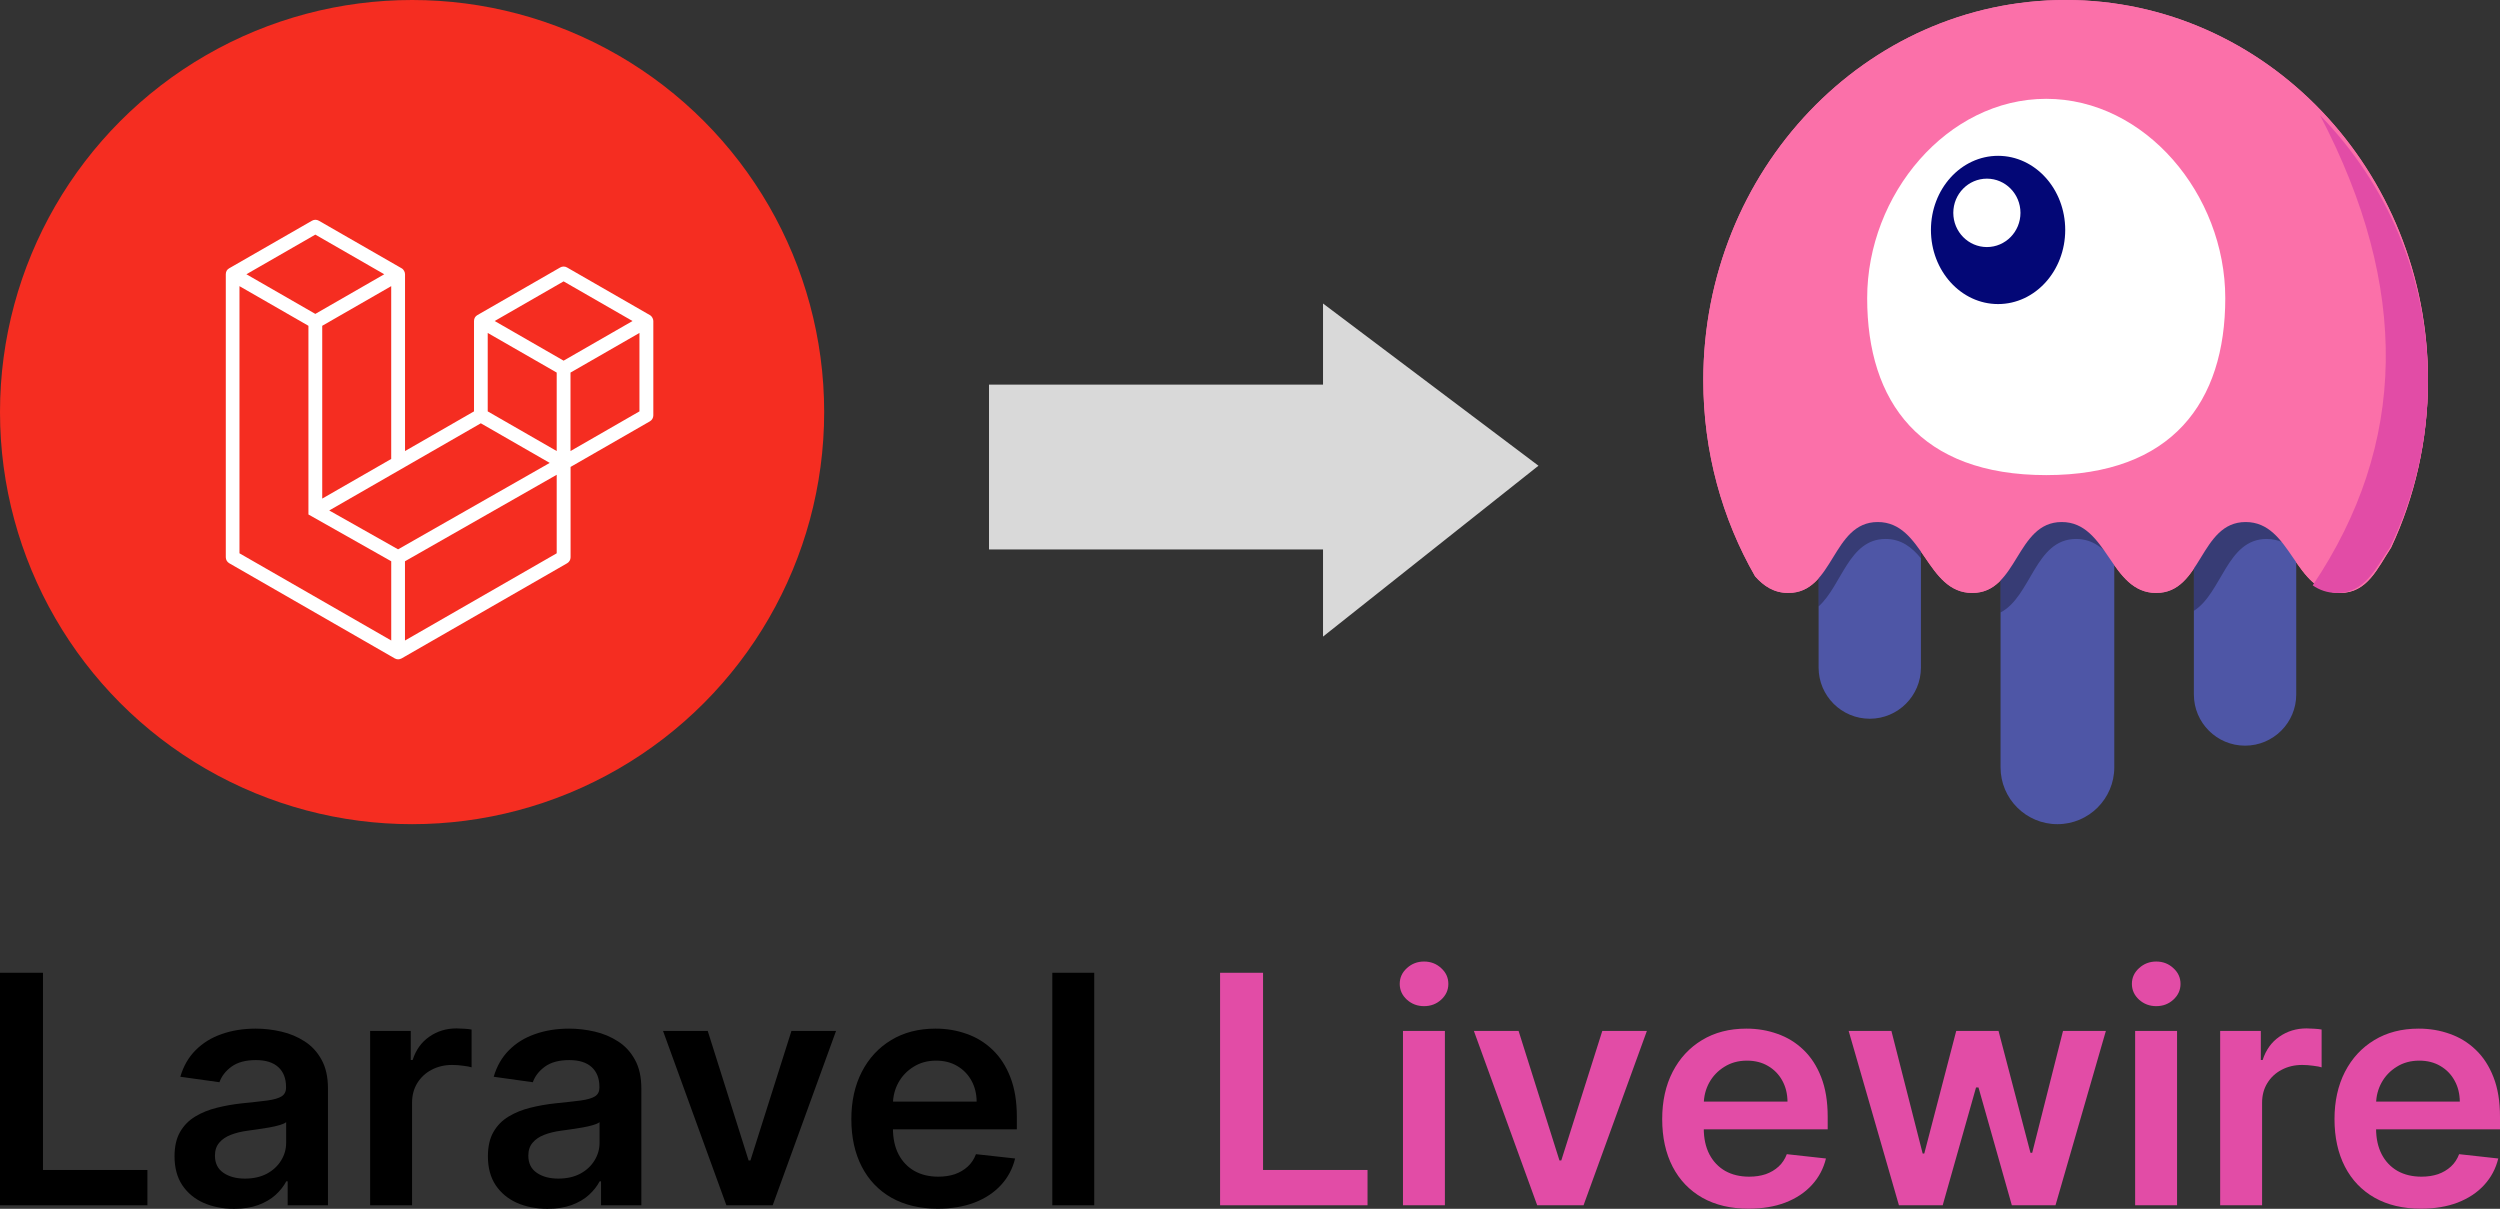 <svg width="91" height="44" viewBox="0 0 91 44" fill="none" xmlns="http://www.w3.org/2000/svg">
<rect x="0" y="0" width="91" height="44" fill="#333333" stroke="none"/>
<path fill-rule="evenodd" clip-rule="evenodd" d="M87.036 19.932C86.547 20.672 86.176 21.583 85.181 21.583C83.508 21.583 83.417 19.002 81.743 19.002C80.068 19.002 80.159 21.583 78.485 21.583C76.812 21.583 76.721 19.002 75.047 19.002C73.373 19.002 73.463 21.583 71.79 21.583C70.116 21.583 70.025 19.002 68.351 19.002C66.677 19.002 66.767 21.583 65.094 21.583C64.568 21.583 64.198 21.328 63.886 20.978C62.689 18.894 62 16.452 62 13.841C62 6.197 67.905 0 75.189 0C82.474 0 88.379 6.197 88.379 13.841C88.379 16.027 87.896 18.094 87.036 19.932Z" fill="#FB70A9"/>
<path d="M69.922 18.566V24.299C69.922 25.328 69.088 26.162 68.059 26.162C67.031 26.162 66.197 25.328 66.197 24.299V17.378C66.544 16.74 66.942 16.187 67.657 16.187C68.823 16.187 69.231 17.651 69.922 18.566ZM76.96 18.864V27.93C76.96 29.073 76.033 30 74.89 30C73.747 30 72.82 29.073 72.82 27.93V17.669C73.21 16.918 73.611 16.187 74.435 16.187C75.739 16.187 76.094 18.019 76.96 18.864ZM83.583 18.698V25.28C83.583 26.308 82.749 27.142 81.72 27.142C80.691 27.142 79.857 26.308 79.857 25.28V17.19C80.181 16.635 80.568 16.187 81.212 16.187C82.436 16.187 82.824 17.801 83.583 18.698Z" fill="#4E56A6"/>
<path d="M69.922 20.323C69.592 19.918 69.201 19.618 68.635 19.618C67.292 19.618 67.045 21.311 66.197 22.074V14.772C66.197 13.743 67.031 12.909 68.059 12.909C69.088 12.909 69.922 13.743 69.922 14.772V20.323ZM76.96 20.453C76.607 19.985 76.195 19.618 75.57 19.618C74.076 19.618 73.939 21.713 72.82 22.293V19.063C72.82 17.92 73.747 16.994 74.89 16.994C76.033 16.994 76.96 17.92 76.96 19.063V20.453ZM83.583 20.091C83.296 19.809 82.956 19.618 82.505 19.618C81.057 19.618 80.883 21.584 79.857 22.234V15.68C79.857 14.651 80.691 13.817 81.72 13.817C82.749 13.817 83.583 14.651 83.583 15.68V20.091Z" fill="black" fill-opacity="0.299"/>
<path fill-rule="evenodd" clip-rule="evenodd" d="M87.036 19.932C86.547 20.672 86.176 21.583 85.181 21.583C83.508 21.583 83.417 19.002 81.743 19.002C80.068 19.002 80.159 21.583 78.485 21.583C76.812 21.583 76.721 19.002 75.047 19.002C73.373 19.002 73.463 21.583 71.79 21.583C70.116 21.583 70.025 19.002 68.351 19.002C66.677 19.002 66.767 21.583 65.094 21.583C64.568 21.583 64.198 21.328 63.886 20.978C62.689 18.894 62 16.452 62 13.841C62 6.197 67.905 0 75.189 0C82.474 0 88.379 6.197 88.379 13.841C88.379 16.027 87.896 18.094 87.036 19.932Z" fill="#FB70A9"/>
<path fill-rule="evenodd" clip-rule="evenodd" d="M84.182 21.307C87.639 16.165 87.728 10.462 84.45 4.197C86.88 6.686 88.379 10.101 88.379 13.87C88.379 16.048 87.879 18.107 86.987 19.938C86.48 20.675 86.095 21.583 85.065 21.583C84.712 21.583 84.427 21.476 84.182 21.307Z" fill="#E24CA6"/>
<path fill-rule="evenodd" clip-rule="evenodd" d="M74.482 17.294C79.069 17.294 81 14.633 81 10.854C81 7.076 78.082 3.597 74.482 3.597C70.883 3.597 67.965 7.076 67.965 10.854C67.965 14.633 69.896 17.294 74.482 17.294Z" fill="white"/>
<path d="M72.73 11.068C74.08 11.068 75.174 9.86 75.174 8.37C75.174 6.88 74.08 5.672 72.73 5.672C71.38 5.672 70.286 6.88 70.286 8.37C70.286 9.86 71.38 11.068 72.73 11.068Z" fill="#030776"/>
<path d="M72.323 8.993C72.998 8.993 73.545 8.435 73.545 7.748C73.545 7.06 72.998 6.503 72.323 6.503C71.648 6.503 71.1 7.06 71.1 7.748C71.1 8.435 71.648 8.993 72.323 8.993Z" fill="white"/>
<path d="M0 43.872V35.409H1.564V42.587H5.366V43.872H0Z" fill="black"/>
<path d="M8.52 44C8.109 44 7.74 43.928 7.411 43.785C7.085 43.639 6.826 43.424 6.635 43.141C6.447 42.857 6.353 42.507 6.353 42.091C6.353 41.733 6.42 41.437 6.555 41.203C6.69 40.968 6.874 40.781 7.107 40.641C7.341 40.5 7.603 40.394 7.896 40.322C8.191 40.248 8.496 40.194 8.81 40.161C9.19 40.123 9.498 40.088 9.734 40.058C9.97 40.025 10.141 39.975 10.248 39.909C10.357 39.84 10.412 39.734 10.412 39.591V39.566C10.412 39.255 10.318 39.014 10.13 38.843C9.942 38.672 9.67 38.587 9.316 38.587C8.942 38.587 8.646 38.667 8.427 38.826C8.21 38.986 8.064 39.175 7.988 39.393L6.564 39.194C6.676 38.809 6.861 38.486 7.12 38.227C7.379 37.966 7.695 37.77 8.068 37.641C8.442 37.508 8.855 37.442 9.308 37.442C9.62 37.442 9.93 37.478 10.239 37.55C10.549 37.621 10.831 37.74 11.087 37.905C11.342 38.068 11.548 38.289 11.702 38.57C11.86 38.851 11.938 39.203 11.938 39.624V43.872H10.471V43H10.421C10.328 43.176 10.197 43.342 10.029 43.496C9.863 43.647 9.653 43.77 9.401 43.864C9.15 43.955 8.857 44 8.52 44ZM8.916 42.901C9.222 42.901 9.488 42.842 9.713 42.723C9.937 42.602 10.11 42.442 10.231 42.244C10.355 42.045 10.416 41.829 10.416 41.595V40.847C10.369 40.886 10.287 40.922 10.172 40.955C10.06 40.988 9.933 41.017 9.793 41.041C9.652 41.066 9.513 41.088 9.375 41.107C9.238 41.127 9.118 41.143 9.017 41.157C8.789 41.187 8.586 41.237 8.406 41.306C8.226 41.375 8.084 41.471 7.98 41.595C7.876 41.716 7.824 41.873 7.824 42.066C7.824 42.342 7.927 42.55 8.132 42.69C8.337 42.831 8.598 42.901 8.916 42.901Z" fill="black"/>
<path d="M13.473 43.872V37.525H14.952V38.583H15.02C15.138 38.216 15.34 37.934 15.627 37.736C15.916 37.534 16.247 37.434 16.617 37.434C16.702 37.434 16.796 37.438 16.9 37.446C17.007 37.452 17.095 37.461 17.166 37.475V38.851C17.101 38.829 16.998 38.81 16.858 38.793C16.72 38.774 16.587 38.764 16.457 38.764C16.179 38.764 15.929 38.824 15.707 38.942C15.488 39.058 15.315 39.219 15.188 39.426C15.062 39.632 14.999 39.87 14.999 40.141V43.872H13.473Z" fill="black"/>
<path d="M19.927 44C19.516 44 19.147 43.928 18.818 43.785C18.492 43.639 18.233 43.424 18.042 43.141C17.854 42.857 17.76 42.507 17.76 42.091C17.76 41.733 17.827 41.437 17.962 41.203C18.097 40.968 18.281 40.781 18.515 40.641C18.748 40.5 19.011 40.394 19.303 40.322C19.598 40.248 19.903 40.194 20.218 40.161C20.597 40.123 20.905 40.088 21.141 40.058C21.377 40.025 21.548 39.975 21.655 39.909C21.765 39.84 21.819 39.734 21.819 39.591V39.566C21.819 39.255 21.725 39.014 21.537 38.843C21.349 38.672 21.078 38.587 20.723 38.587C20.35 38.587 20.053 38.667 19.834 38.826C19.617 38.986 19.471 39.175 19.395 39.393L17.971 39.194C18.083 38.809 18.269 38.486 18.527 38.227C18.786 37.966 19.102 37.77 19.476 37.641C19.849 37.508 20.262 37.442 20.715 37.442C21.027 37.442 21.337 37.478 21.647 37.55C21.956 37.621 22.238 37.74 22.494 37.905C22.75 38.068 22.955 38.289 23.109 38.57C23.267 38.851 23.345 39.203 23.345 39.624V43.872H21.878V43H21.828C21.735 43.176 21.604 43.342 21.436 43.496C21.27 43.647 21.061 43.77 20.808 43.864C20.558 43.955 20.264 44 19.927 44ZM20.323 42.901C20.629 42.901 20.895 42.842 21.12 42.723C21.345 42.602 21.517 42.442 21.638 42.244C21.762 42.045 21.824 41.829 21.824 41.595V40.847C21.776 40.886 21.694 40.922 21.579 40.955C21.467 40.988 21.34 41.017 21.2 41.041C21.059 41.066 20.92 41.088 20.782 41.107C20.645 41.127 20.525 41.143 20.424 41.157C20.197 41.187 19.993 41.237 19.813 41.306C19.633 41.375 19.491 41.471 19.387 41.595C19.283 41.716 19.231 41.873 19.231 42.066C19.231 42.342 19.334 42.55 19.539 42.69C19.744 42.831 20.005 42.901 20.323 42.901Z" fill="black"/>
<path d="M30.432 37.525L28.126 43.872H26.44L24.134 37.525H25.761L27.249 42.24H27.316L28.809 37.525H30.432Z" fill="black"/>
<path d="M34.134 43.996C33.485 43.996 32.924 43.864 32.452 43.599C31.983 43.332 31.622 42.955 31.369 42.467C31.116 41.977 30.989 41.399 30.989 40.736C30.989 40.083 31.116 39.51 31.369 39.017C31.624 38.521 31.981 38.135 32.439 37.859C32.897 37.581 33.436 37.442 34.054 37.442C34.453 37.442 34.83 37.505 35.184 37.632C35.541 37.756 35.855 37.949 36.128 38.211C36.403 38.472 36.62 38.806 36.777 39.211C36.934 39.613 37.013 40.092 37.013 40.649V41.107H31.706V40.099H35.55C35.548 39.813 35.484 39.558 35.361 39.335C35.237 39.109 35.064 38.931 34.842 38.802C34.623 38.672 34.367 38.607 34.075 38.607C33.763 38.607 33.489 38.682 33.253 38.831C33.017 38.977 32.833 39.169 32.701 39.409C32.571 39.646 32.505 39.906 32.503 40.19V41.07C32.503 41.439 32.571 41.756 32.709 42.021C32.847 42.282 33.039 42.483 33.287 42.624C33.534 42.762 33.823 42.831 34.155 42.831C34.377 42.831 34.578 42.8 34.758 42.74C34.938 42.676 35.094 42.584 35.226 42.463C35.358 42.342 35.458 42.191 35.525 42.012L36.95 42.169C36.86 42.539 36.689 42.861 36.436 43.136C36.185 43.409 35.865 43.621 35.474 43.773C35.084 43.922 34.637 43.996 34.134 43.996Z" fill="black"/>
<path d="M39.83 35.409V43.872H38.304V35.409H39.83Z" fill="black"/>
<path d="M44.411 43.872V35.409H45.975V42.587H49.778V43.872H44.411Z" fill="#E24CA6"/>
<path d="M51.068 43.872V37.525H52.594V43.872H51.068ZM51.835 36.624C51.593 36.624 51.385 36.545 51.211 36.388C51.037 36.229 50.95 36.037 50.95 35.814C50.95 35.588 51.037 35.397 51.211 35.24C51.385 35.08 51.593 35 51.835 35C52.079 35 52.287 35.08 52.459 35.24C52.633 35.397 52.72 35.588 52.72 35.814C52.72 36.037 52.633 36.229 52.459 36.388C52.287 36.545 52.079 36.624 51.835 36.624Z" fill="#E24CA6"/>
<path d="M59.947 37.525L57.641 43.872H55.954L53.649 37.525H55.276L56.764 42.24H56.831L58.324 37.525H59.947Z" fill="#E24CA6"/>
<path d="M63.649 43.996C63 43.996 62.439 43.864 61.967 43.599C61.498 43.332 61.136 42.955 60.883 42.467C60.63 41.977 60.504 41.399 60.504 40.736C60.504 40.083 60.63 39.51 60.883 39.017C61.139 38.521 61.496 38.135 61.954 37.859C62.412 37.581 62.95 37.442 63.569 37.442C63.968 37.442 64.344 37.505 64.698 37.632C65.055 37.756 65.37 37.949 65.643 38.211C65.918 38.472 66.135 38.806 66.292 39.211C66.449 39.613 66.528 40.092 66.528 40.649V41.107H61.221V40.099H65.065C65.062 39.813 64.999 39.558 64.876 39.335C64.752 39.109 64.579 38.931 64.357 38.802C64.138 38.672 63.882 38.607 63.59 38.607C63.278 38.607 63.004 38.682 62.768 38.831C62.532 38.977 62.348 39.169 62.215 39.409C62.086 39.646 62.02 39.906 62.017 40.19V41.07C62.017 41.439 62.086 41.756 62.224 42.021C62.362 42.282 62.554 42.483 62.801 42.624C63.049 42.762 63.338 42.831 63.67 42.831C63.892 42.831 64.093 42.8 64.273 42.74C64.453 42.676 64.609 42.584 64.741 42.463C64.873 42.342 64.972 42.191 65.04 42.012L66.465 42.169C66.375 42.539 66.203 42.861 65.95 43.136C65.7 43.409 65.38 43.621 64.989 43.773C64.599 43.922 64.152 43.996 63.649 43.996Z" fill="#E24CA6"/>
<path d="M69.121 43.872L67.291 37.525H68.847L69.985 41.988H70.044L71.207 37.525H72.746L73.909 41.963H73.972L75.094 37.525H76.654L74.82 43.872H73.231L72.017 39.583H71.928L70.714 43.872H69.121Z" fill="#E24CA6"/>
<path d="M77.719 43.872V37.525H79.245V43.872H77.719ZM78.486 36.624C78.245 36.624 78.037 36.545 77.862 36.388C77.688 36.229 77.601 36.037 77.601 35.814C77.601 35.588 77.688 35.397 77.862 35.24C78.037 35.08 78.245 35 78.486 35C78.731 35 78.939 35.08 79.11 35.24C79.284 35.397 79.371 35.588 79.371 35.814C79.371 36.037 79.284 36.229 79.11 36.388C78.939 36.545 78.731 36.624 78.486 36.624Z" fill="#E24CA6"/>
<path d="M80.814 43.872V37.525H82.294V38.583H82.361C82.479 38.216 82.682 37.934 82.968 37.736C83.258 37.534 83.588 37.434 83.959 37.434C84.043 37.434 84.138 37.438 84.242 37.446C84.348 37.452 84.437 37.461 84.507 37.475V38.851C84.442 38.829 84.34 38.81 84.199 38.793C84.062 38.774 83.928 38.764 83.799 38.764C83.521 38.764 83.27 38.824 83.049 38.942C82.829 39.058 82.656 39.219 82.53 39.426C82.403 39.632 82.34 39.87 82.34 40.141V43.872H80.814Z" fill="#E24CA6"/>
<path d="M88.121 43.996C87.472 43.996 86.911 43.864 86.439 43.599C85.969 43.332 85.608 42.955 85.355 42.467C85.103 41.977 84.976 41.399 84.976 40.736C84.976 40.083 85.103 39.51 85.355 39.017C85.611 38.521 85.968 38.135 86.426 37.859C86.884 37.581 87.422 37.442 88.041 37.442C88.44 37.442 88.816 37.505 89.171 37.632C89.527 37.756 89.842 37.949 90.115 38.211C90.39 38.472 90.607 38.806 90.764 39.211C90.921 39.613 91 40.092 91 40.649V41.107H85.693V40.099H89.537C89.534 39.813 89.471 39.558 89.347 39.335C89.224 39.109 89.051 38.931 88.829 38.802C88.61 38.672 88.354 38.607 88.062 38.607C87.75 38.607 87.476 38.682 87.24 38.831C87.004 38.977 86.82 39.169 86.688 39.409C86.558 39.646 86.492 39.906 86.489 40.19V41.07C86.489 41.439 86.558 41.756 86.696 42.021C86.834 42.282 87.026 42.483 87.273 42.624C87.521 42.762 87.81 42.831 88.142 42.831C88.364 42.831 88.565 42.8 88.745 42.74C88.925 42.676 89.081 42.584 89.213 42.463C89.345 42.342 89.445 42.191 89.512 42.012L90.937 42.169C90.847 42.539 90.675 42.861 90.422 43.136C90.172 43.409 89.852 43.621 89.461 43.773C89.071 43.922 88.624 43.996 88.121 43.996Z" fill="#E24CA6"/>
<circle cx="15" cy="15" r="15" fill="#F52D21"/>
<g clip-path="url(#clip0_7_52)">
<path fill-rule="evenodd" clip-rule="evenodd" d="M14.618 9.765L11.606 8.034C11.529 7.989 11.434 7.989 11.356 8.034L8.344 9.765C8.26 9.812 8.22 9.885 8.219 9.983V20.285C8.219 20.374 8.267 20.457 8.345 20.502L14.369 23.966C14.456 24.012 14.529 24.011 14.619 23.966L20.643 20.503C20.722 20.458 20.769 20.375 20.769 20.285V16.996L23.655 15.337C23.734 15.292 23.781 15.209 23.781 15.119V11.685C23.781 11.623 23.744 11.519 23.653 11.468L20.641 9.736C20.564 9.691 20.468 9.691 20.391 9.736L17.379 11.468C17.297 11.515 17.254 11.591 17.254 11.685V14.974L14.743 16.418V9.983C14.743 9.907 14.699 9.809 14.618 9.765ZM14.49 19.996L11.984 18.581L17.502 15.408L20.01 16.85L14.49 19.996ZM20.264 13.562V16.418L17.753 14.974V12.119L20.264 13.562ZM20.515 10.242L23.024 11.685L20.515 13.128L18.006 11.685L20.515 10.242ZM11.729 18.149V11.859L14.24 10.416V16.706L11.729 18.149ZM11.478 8.54L13.987 9.983L11.478 11.426L8.969 9.983L11.478 8.54ZM14.741 23.315V20.43L20.264 17.282V20.14L14.741 23.315ZM20.766 16.418V13.562L23.276 12.119V14.974L20.766 16.418ZM14.241 20.43L14.241 23.314L8.717 20.14V10.416L11.227 11.859L11.227 18.727L14.241 20.43Z" fill="white"/>
</g>
<rect x="36" y="14" width="13.024" height="6" fill="#D9D9D9"/>
<path d="M56 16.952L48.158 23.172V11.048L56 16.952Z" fill="#D9D9D9"/>
<defs>
<clipPath id="clip0_7_52">
<rect width="16" height="16" fill="white" transform="translate(8 8)"/>
</clipPath>
</defs>
</svg>
